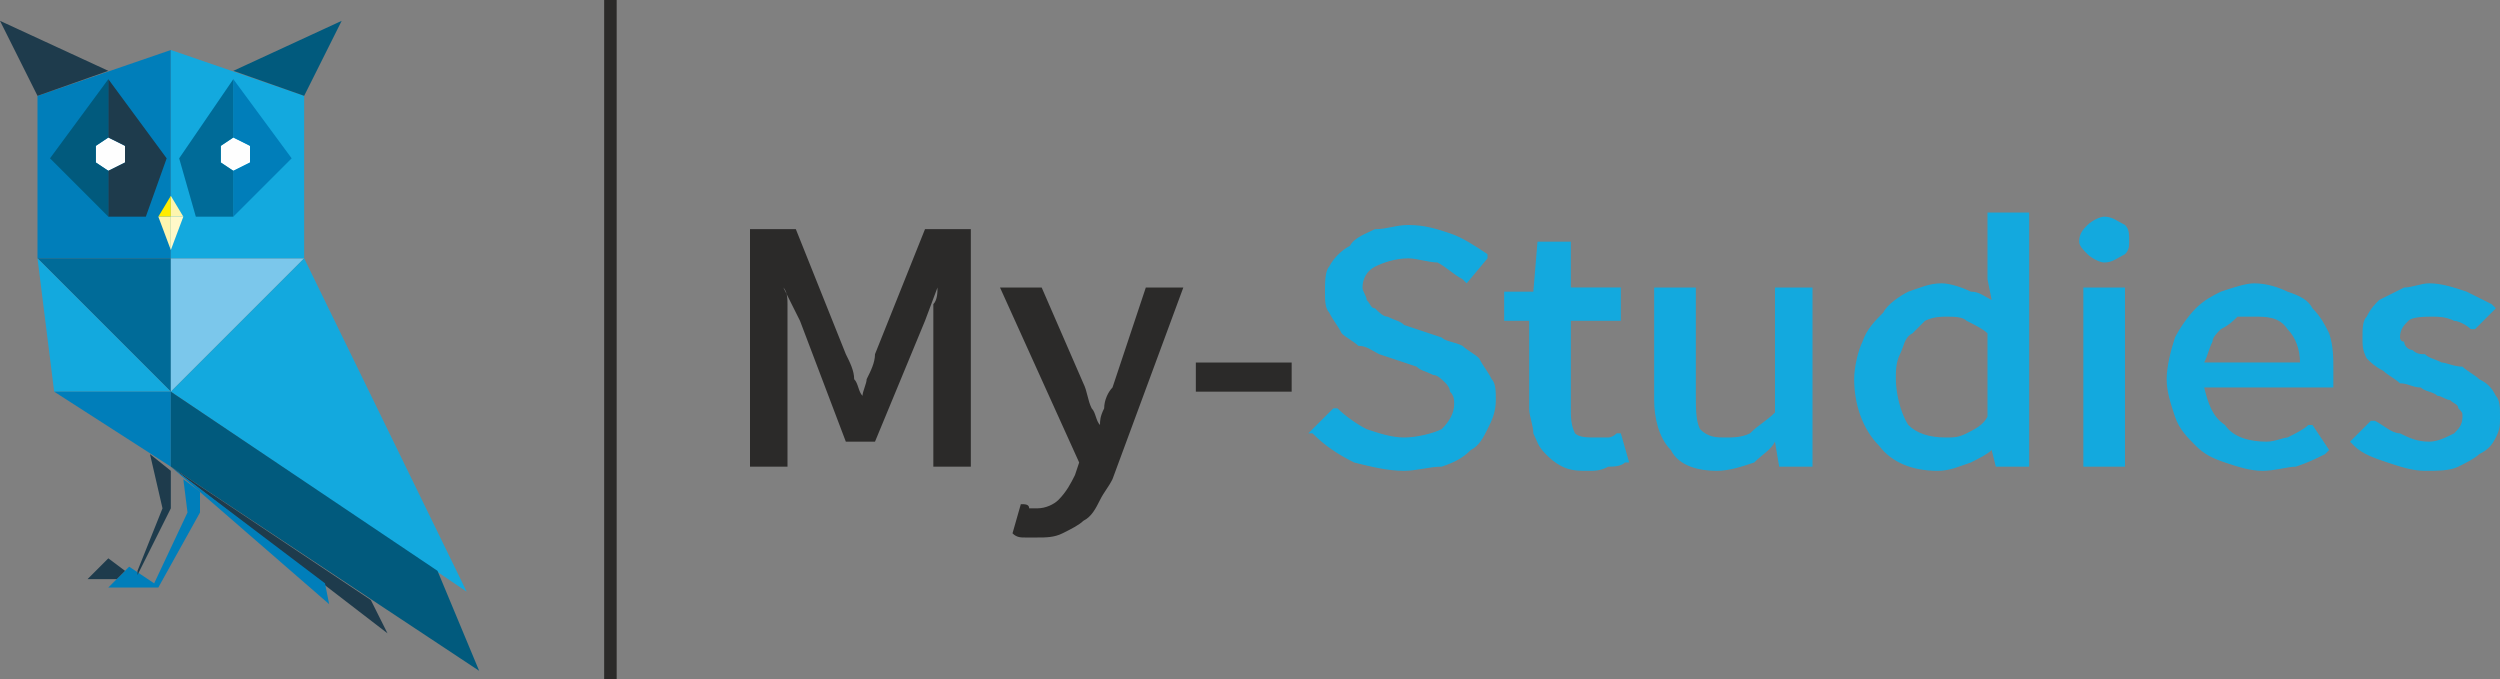 <?xml version="1.0" encoding="UTF-8"?>
<!DOCTYPE svg PUBLIC "-//W3C//DTD SVG 1.1//EN" "http://www.w3.org/Graphics/SVG/1.1/DTD/svg11.dtd">
<!-- Creator: CorelDRAW X7 -->
<svg xmlns="http://www.w3.org/2000/svg" xml:space="preserve" width="600px" height="163px" version="1.1" style="shape-rendering:geometricPrecision; text-rendering:geometricPrecision; image-rendering:optimizeQuality; fill-rule:evenodd; clip-rule:evenodd"
viewBox="0 0 600 163"
 xmlns:xlink="http://www.w3.org/1999/xlink">
 <rect x="0" y="0" width="600" height="163" fill="#808080" stroke="none"/>
 <defs>
  <style type="text/css">
   <![CDATA[
    .fil1 {fill:#006B98}
    .fil0 {fill:#007EBA}
    .fil4 {fill:#015A7D}
    .fil3 {fill:#13A9DE}
    .fil5 {fill:#1E3B4C}
    .fil11 {fill:#2B2A29}
    .fil2 {fill:#7BC7EB}
    .fil8 {fill:#FDF5AE}
    .fil6 {fill:#FEFEFE}
    .fil7 {fill:#FFED00}
    .fil9 {fill:#FFF9C9}
    .fil10 {fill:#2B2A29;fill-rule:nonzero}
   ]]>
  </style>
 </defs>
 <g id="Layer_x0020_1">
  <g id="_1856070614144">
   <g id="Sowa_x0020_niebieska">
    <polygon class="fil0" points="9,23 41,12 41,62 9,62 "/>
    <polygon class="fil1" points="9,62 41,62 41,94 "/>
    <polygon class="fil2" points="73,62 41,62 41,94 "/>
    <polygon class="fil3" points="13,94 9,62 41,94 "/>
    <polygon class="fil3" points="112,142 73,62 41,94 "/>
    <polygon class="fil0" points="13,94 41,94 41,112 "/>
    <polygon class="fil4" points="105,137 41,94 41,112 115,161 "/>
    <polygon class="fil5" points="89,144 41,112 93,152 "/>
    <polygon class="fil0" points="78,140 41,112 79,145 "/>
    <polygon class="fil3" points="73,23 41,12 41,62 73,62 "/>
    <polygon class="fil0" points="48,118 44,115 45,123 37,140 31,136 26,141 38,141 48,123 "/>
    <path class="fil5" d="M41 113l-5 -4 3 13 -6 15 0 1 8 -16 0 -9zm-11 24l-4 -3 -5 5 7 0 2 -2z"/>
    <polygon class="fil5" points="26,17 9,23 0,5 "/>
    <polygon class="fil4" points="56,17 73,23 82,5 "/>
    <polygon class="fil6" points="56,41 60,39 60,35 56,33 53,35 53,39 "/>
    <polygon class="fil0" points="70,38 56,19 56,33 60,35 60,39 56,41 56,52 "/>
    <polygon class="fil1" points="43,38 56,19 56,33 53,35 53,39 56,41 56,52 47,52 "/>
    <polygon class="fil7" points="41,52 41,47 38,52 "/>
    <polygon class="fil8" points="41,52 41,60 38,52 "/>
    <polygon class="fil8" points="41,52 41,47 44,52 "/>
    <polygon class="fil9" points="41,52 41,60 44,52 "/>
    <g>
     <polygon class="fil6" points="26,41 23,39 23,35 26,33 30,35 30,39 "/>
     <polygon class="fil4" points="12,38 26,19 26,33 23,35 23,39 26,41 26,52 "/>
     <polygon class="fil5" points="40,38 26,19 26,33 30,35 30,39 26,41 26,52 35,52 "/>
    </g>
   </g>
   <polygon class="fil10" points="148,2 148,161 148,163 147,163 146,163 145,163 145,161 145,2 145,0 146,0 147,0 148,0 "/>
   <g>
    <path class="fil11" d="M207 95c0,-1 1,-3 1,-4 1,-2 2,-4 2,-6l12 -30 11 0 0 57 -9 0 0 -31c0,-3 0,-6 0,-8 1,-1 1,-3 1,-4l-3 8 -12 29 -7 0 -11 -29 -4 -8c1,1 1,3 1,4 0,2 0,5 0,8l0 31 -9 0 0 -57 11 0 12 30c1,2 2,4 2,6 1,1 1,3 2,4zm52 16l-19 -42 10 0 10 23c1,2 1,4 2,6 1,1 1,3 2,4 0,-1 0,-2 1,-4 0,-2 1,-4 2,-5l8 -24 9 0 -17 46c-1,2 -2,3 -3,5 -1,2 -2,4 -4,5 -1,1 -3,2 -5,3 -2,1 -4,1 -6,1 -1,0 -2,0 -3,0 -1,0 -2,0 -3,-1l0 0 2 -7 0 0c1,0 2,0 2,1 1,0 1,0 2,0 2,0 4,-1 5,-2 2,-2 3,-4 4,-6l1 -3zm28 -24l23 0 0 7 -23 0 0 -7z"/>
    <path class="fil3" d="M337 113c-4,0 -8,-1 -12,-2 -4,-2 -7,-4 -10,-7l-1 0 6 -6 1 0c2,2 5,4 7,5 3,1 6,2 9,2 3,0 7,-1 9,-2 2,-2 3,-4 3,-6 0,-1 0,-2 -1,-3 0,-1 -1,-2 -1,-2 -1,-1 -2,-2 -3,-2 -2,-1 -3,-1 -4,-2l-9 -3c-2,-1 -3,-2 -5,-2 -1,-1 -3,-2 -4,-3 -1,-2 -2,-3 -3,-5 -1,-1 -1,-3 -1,-5 0,-2 0,-5 1,-6 1,-2 3,-4 5,-5 1,-2 4,-3 6,-4 3,0 5,-1 8,-1 4,0 7,1 10,2 3,1 6,3 9,5l0 1 -5 6 -1 -1c-2,-1 -4,-3 -6,-4 -2,0 -5,-1 -7,-1 -3,0 -6,1 -8,2 -2,1 -3,3 -3,5 0,1 1,2 1,3 1,1 1,2 2,2 1,1 2,2 3,2 2,1 3,1 4,2l9 3c1,1 3,1 5,2 1,1 3,2 4,3 1,2 2,3 3,5 1,1 1,3 1,5 0,3 -1,5 -2,7 -1,2 -2,4 -4,5 -2,2 -4,3 -7,4 -3,0 -6,1 -9,1zm30 -36l-6 0 0 -7 7 0 1 -12 8 0 0 11 12 0 0 8 -12 0 0 21c0,2 0,4 1,6 1,1 3,1 5,1 1,0 2,0 3,0 0,0 1,0 2,-1l1 0 2 7 -1 0c-1,1 -3,1 -4,1 -2,1 -3,1 -5,1 -2,0 -4,0 -6,-1 -2,-1 -3,-2 -4,-3 -2,-2 -2,-3 -3,-5 0,-2 -1,-4 -1,-6l0 -21zm59 22l0 -30 9 0 0 43 -8 0 -1 -6c-1,2 -3,3 -5,5 -3,1 -6,2 -9,2 -4,0 -9,-1 -11,-5 -3,-3 -4,-8 -4,-12l0 -27 10 0 0 26c0,3 0,6 1,8 2,2 4,2 6,2 2,0 4,0 6,-1 2,-2 4,-3 6,-5zm52 -27l-1 -5 0 -16 10 0 0 61 -8 0 -1 -4c-1,1 -3,2 -5,3 -3,1 -5,2 -8,2 -6,0 -11,-2 -14,-6 -4,-4 -6,-10 -6,-16 0,-3 1,-7 2,-9 1,-3 3,-5 5,-7 1,-2 4,-4 6,-5 3,-1 5,-2 8,-2 2,0 5,1 7,2 2,0 3,1 5,2zm22 -3l10 0 0 43 -10 0 0 -43zm5 -6c-1,0 -3,-1 -4,-2 -1,-1 -2,-2 -2,-3 0,-2 1,-3 2,-4 1,-1 3,-2 4,-2 2,0 3,1 5,2 1,1 1,2 1,4 0,1 0,2 -1,3 -2,1 -3,2 -5,2zm24 30c1,4 2,7 5,9 2,3 6,4 10,4 2,0 4,-1 5,-1 2,-1 4,-2 5,-3l1 0 4 6 -1 1c-2,1 -4,2 -7,3 -2,0 -5,1 -8,1 -3,0 -6,-1 -9,-2 -3,-1 -5,-2 -7,-4 -2,-2 -4,-4 -5,-7 -1,-3 -2,-6 -2,-9 0,-3 1,-7 2,-10 1,-2 3,-5 5,-7 2,-2 4,-3 6,-4 3,-1 6,-2 8,-2 3,0 6,1 8,2 3,1 5,2 6,4 2,2 3,4 4,6 1,3 1,6 1,8 0,1 0,2 0,3 0,0 0,1 0,2l0 0 -31 0zm53 20c-3,0 -6,-1 -9,-2 -3,-1 -6,-2 -8,-4l-1 -1 5 -5 1 0c2,1 4,3 6,3 2,1 4,2 7,2 2,0 4,-1 6,-2 1,-1 2,-2 2,-4 0,-1 0,-1 -1,-2 0,-1 -1,-1 -2,-2 -1,0 -2,-1 -3,-1 -1,-1 -3,-1 -4,-2 -2,0 -3,-1 -5,-1 -1,-1 -3,-2 -4,-3 -2,-1 -3,-2 -4,-3 -1,-2 -1,-3 -1,-5 0,-2 0,-4 1,-5 1,-2 2,-3 3,-4 2,-1 4,-2 6,-3 2,0 4,-1 6,-1 3,0 6,1 9,2 2,1 4,2 6,3l1 1 -5 5 -1 0c-1,-1 -3,-2 -4,-2 -2,-1 -4,-1 -5,-1 -2,0 -5,0 -6,1 -1,1 -2,2 -2,4 0,0 0,1 1,1 0,1 1,2 2,2 1,1 2,1 3,1 1,1 2,1 4,2 1,0 3,1 5,1 1,1 3,2 4,3 2,1 3,2 4,4 1,1 1,3 1,5 0,2 0,3 -1,5 -1,2 -2,3 -4,4 -1,1 -3,2 -5,3 -2,1 -5,1 -8,1zm-105 -13l0 -20c-1,-1 -3,-2 -5,-3 -1,-1 -3,-1 -5,-1 -1,0 -3,0 -5,1 -1,1 -2,2 -3,3 -2,1 -2,3 -3,5 -1,2 -1,4 -1,6 0,3 1,8 3,11 2,2 5,3 9,3 2,0 3,0 5,-1 2,-1 4,-2 5,-4zm75 -13c0,-3 -1,-6 -3,-8 -2,-3 -5,-3 -8,-3 -1,0 -2,0 -4,0 -1,1 -2,2 -4,3 -1,1 -2,2 -2,3 -1,2 -1,3 -2,5l23 0z"/>
   </g>
  </g>
 </g>
</svg>
